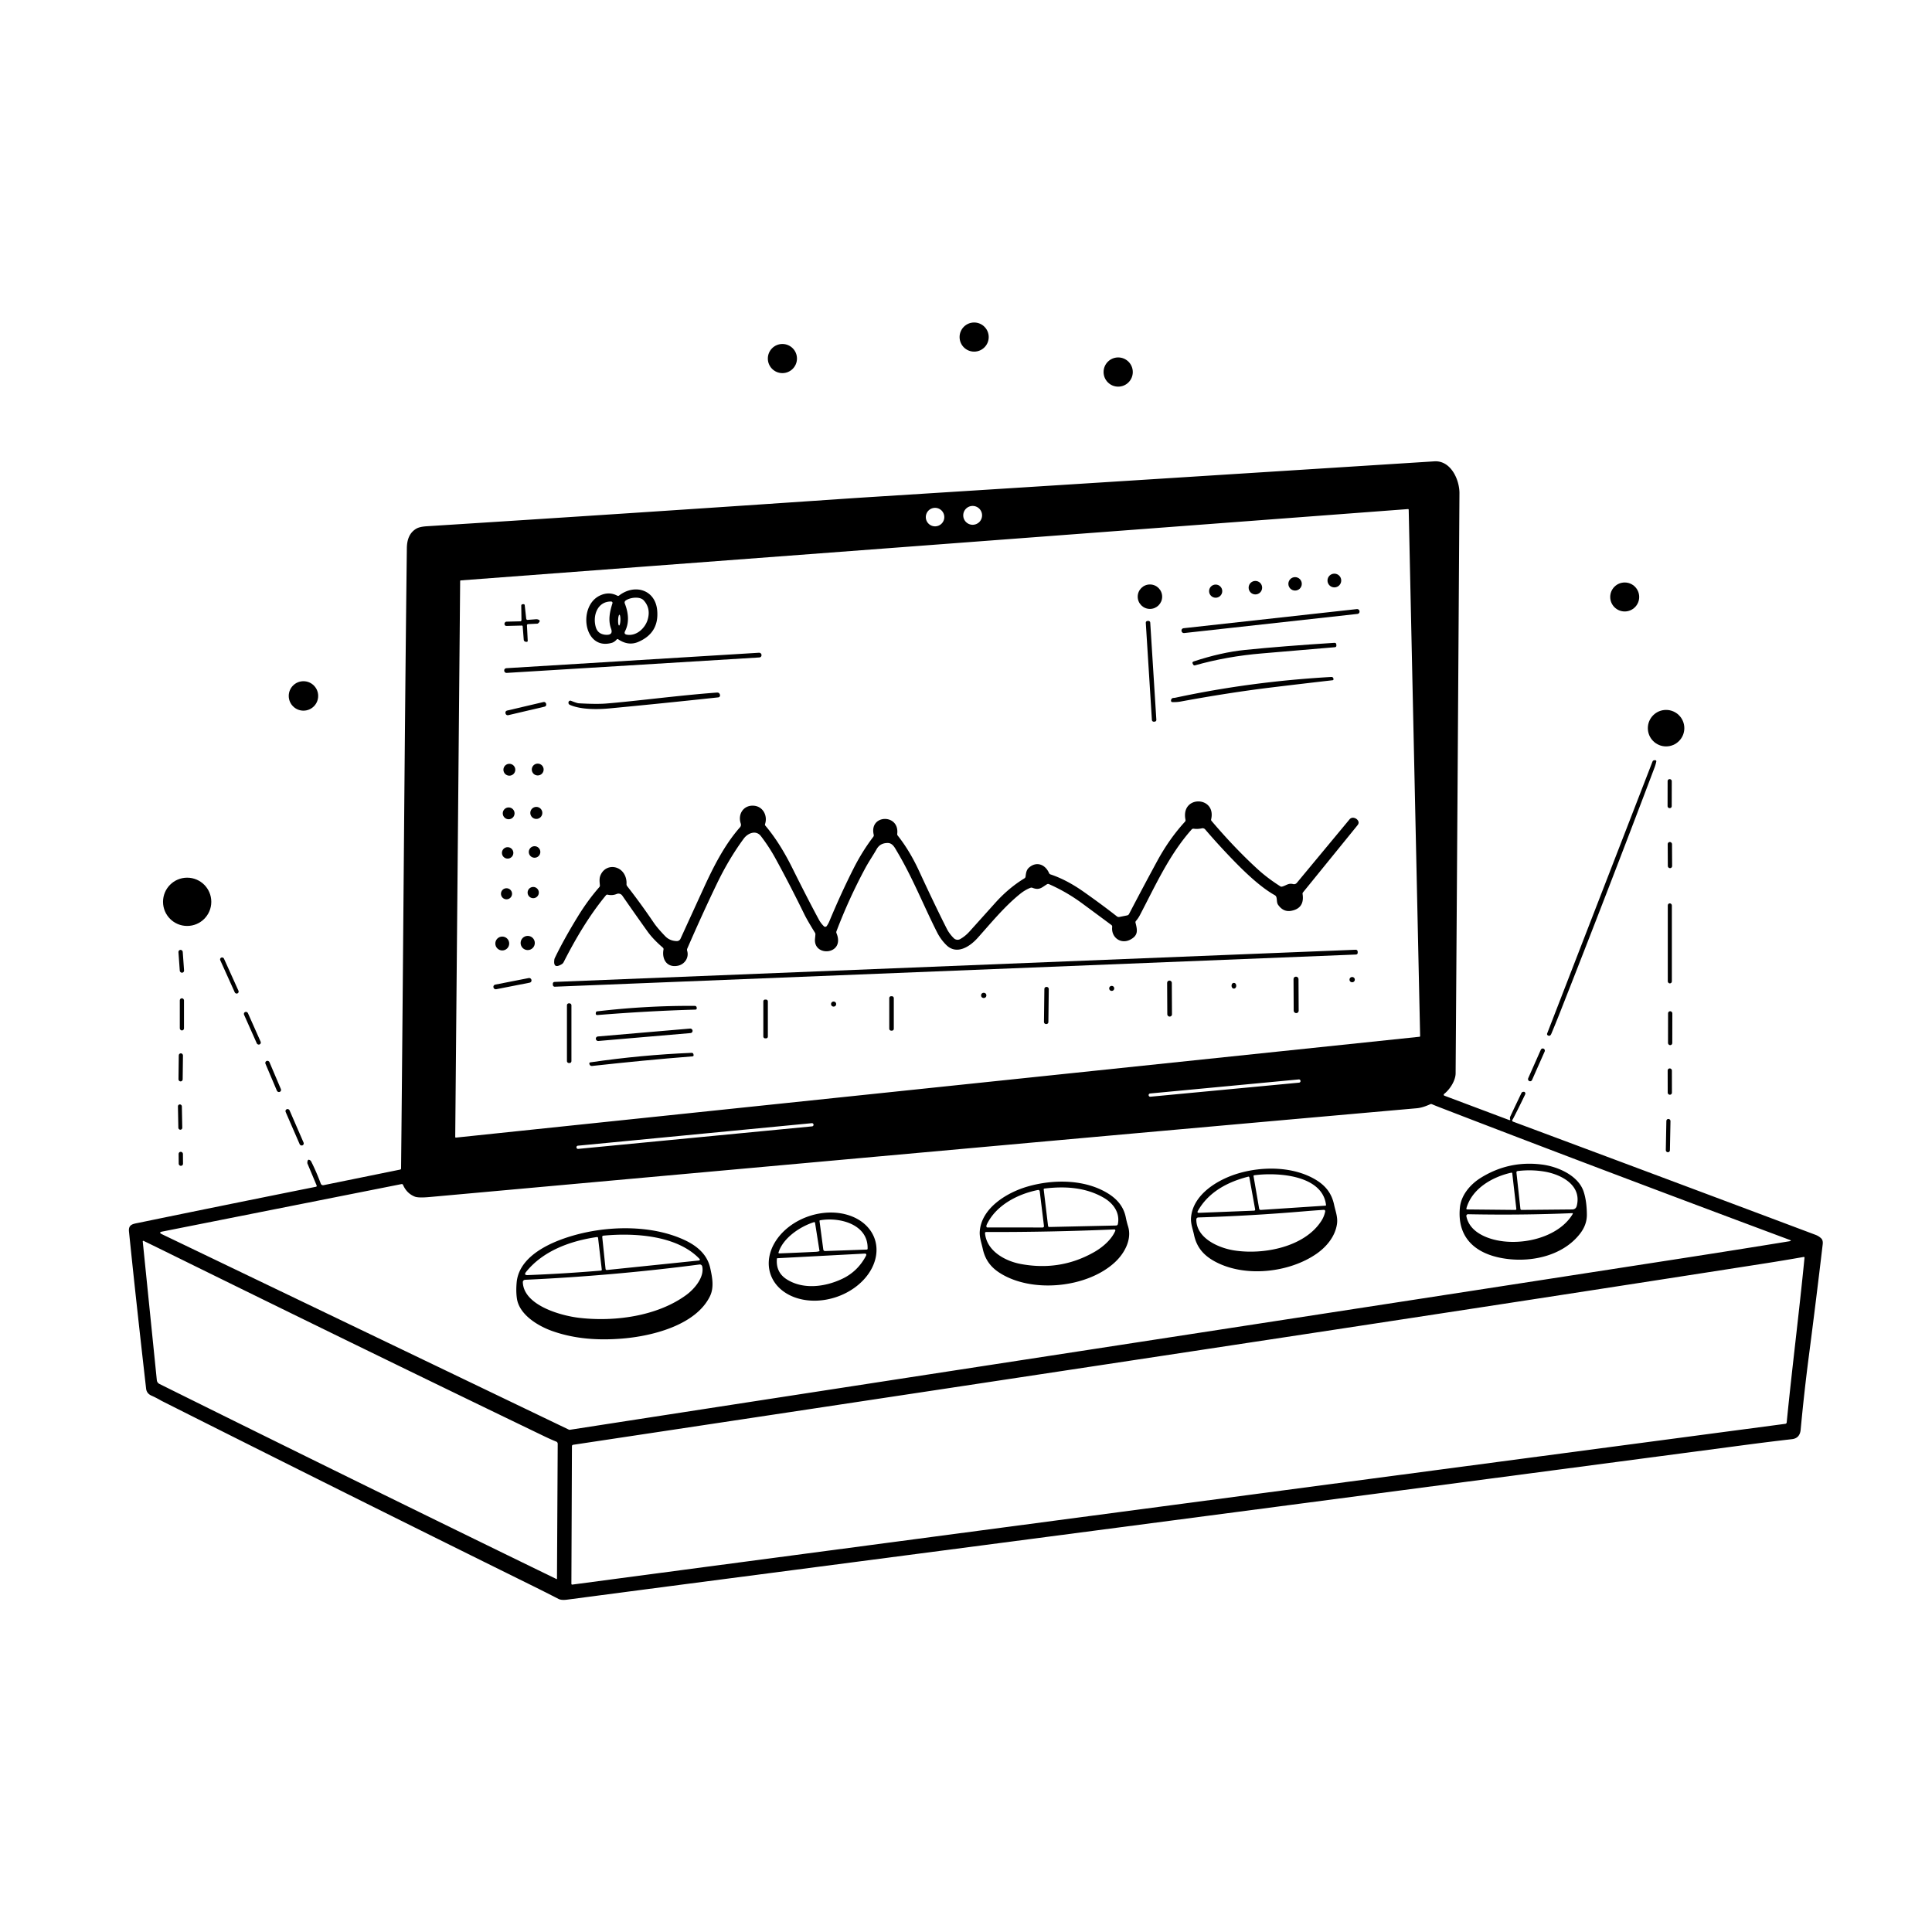<svg xmlns="http://www.w3.org/2000/svg" version="1.1" viewBox="0.00 0.00 1024.00 1024.00">
<g id="Parent-Group"><g fill="rgba(0,0,0,0)" id="Group-rgba(0,0,0,0)">
<path d="   M 1024.00 0.00   L 1024.00 1024.00   L 0.00 1024.00   L 0.00 0.00   L 1024.00 0.00   Z   M 524.04 178.65   A 7.72 7.72 0.0 0 0 516.32 170.93   A 7.72 7.72 0.0 0 0 508.60 178.65   A 7.72 7.72 0.0 0 0 516.32 186.37   A 7.72 7.72 0.0 0 0 524.04 178.65   Z   M 422.41 190.04   A 7.72 7.72 0.0 0 0 414.69 182.32   A 7.72 7.72 0.0 0 0 406.97 190.04   A 7.72 7.72 0.0 0 0 414.69 197.76   A 7.72 7.72 0.0 0 0 422.41 190.04   Z   M 600.40 197.19   A 7.74 7.74 0.0 0 0 592.66 189.45   A 7.74 7.74 0.0 0 0 584.92 197.19   A 7.74 7.74 0.0 0 0 592.66 204.93   A 7.74 7.74 0.0 0 0 600.40 197.19   Z   M 85.64 742.48   L 87.19 767.34   A 3.83 3.81 -75.9 0 0 88.98 770.35   C 97.95 775.92 107.12 781.56 116.38 786.73   C 176.53 820.37 240.53 852.84 304.08 883.32   Q 306.22 884.34 308.03 884.11   Q 524.33 856.15 712.99 831.30   Q 831.50 815.69 950.43 800.01   Q 957.92 799.03 959.60 798.20   Q 964.46 795.81 963.97 789.23   C 962.68 771.66 961.64 754.69 959.83 737.33   C 959.57 734.84 959.81 732.41 959.49 729.92   C 958.99 726.12 959.29 722.35 958.76 718.51   Q 962.59 689.06 966.07 659.51   Q 966.33 657.35 965.21 656.30   Q 963.93 655.11 962.23 654.47   Q 879.35 623.34 802.05 594.53   Q 801.15 594.19 801.69 593.39   Q 801.94 593.01 802.13 592.64   Q 805.30 586.49 808.35 580.10   Q 808.67 579.42 808.16 578.86   Q 807.88 578.56 807.12 578.74   A 1.08 1.07 -84.0 0 0 806.40 579.33   Q 803.37 585.61 800.51 591.71   Q 800.32 592.13 800.30 592.59   Q 800.29 592.83 800.36 593.03   Q 800.68 593.94 799.77 593.60   L 765.55 580.74   A 0.54 0.54 0.0 0 1 765.41 579.81   C 768.31 577.58 771.48 572.88 771.51 568.86   Q 772.58 415.08 773.54 261.46   C 773.59 254.24 768.95 243.97 760.25 244.52   Q 610.47 254.03 463.98 263.28   Q 454.13 263.90 444.02 264.59   Q 334.13 272.09 226.27 278.92   Q 222.50 279.16 220.77 280.14   C 216.99 282.28 215.70 286.13 215.64 290.50   C 214.34 397.79 213.72 509.36 212.58 619.26   Q 212.58 619.80 212.05 619.91   L 171.60 628.14   Q 170.40 628.38 169.97 627.23   Q 167.57 620.79 164.86 615.48   A 1.15 1.09 6.7 0 0 164.56 615.12   Q 162.95 613.83 162.90 616.37   A 1.07 0.88 39.5 0 0 162.97 616.73   L 167.80 628.25   Q 168.07 628.90 167.38 629.03   Q 119.66 638.59 73.44 648.12   C 70.58 648.71 67.97 648.91 68.37 652.76   Q 71.99 688.27 77.44 736.00   Q 77.74 738.60 80.29 739.72   Q 82.69 740.77 85.64 742.48   Z   M 868.81 316.41   A 7.68 7.68 0.0 0 0 861.13 308.73   A 7.68 7.68 0.0 0 0 853.45 316.41   A 7.68 7.68 0.0 0 0 861.13 324.09   A 7.68 7.68 0.0 0 0 868.81 316.41   Z   M 168.64 368.86   A 7.80 7.80 0.0 0 0 160.84 361.06   A 7.80 7.80 0.0 0 0 153.04 368.86   A 7.80 7.80 0.0 0 0 160.84 376.66   A 7.80 7.80 0.0 0 0 168.64 368.86   Z   M 892.73 385.94   A 9.67 9.67 0.0 0 0 883.06 376.27   A 9.67 9.67 0.0 0 0 873.39 385.94   A 9.67 9.67 0.0 0 0 883.06 395.61   A 9.67 9.67 0.0 0 0 892.73 385.94   Z   M 826.57 537.29   Q 852.22 472.20 876.95 406.79   Q 877.52 405.27 877.88 403.57   A 0.52 0.52 0.0 0 0 877.40 402.95   L 877.06 402.93   Q 876.15 402.89 875.82 403.74   L 820.03 547.75   A 0.85 0.85 0.0 0 0 820.41 548.80   Q 821.58 549.44 822.22 547.95   Q 824.34 542.93 826.57 537.29   Z   M 886.072 413.972   A 1.00 1.00 0.0 0 0 885.073 412.97   L 884.873 412.97   A 1.00 1.00 0.0 0 0 883.872 413.968   L 883.848 427.328   A 1.00 1.00 0.0 0 0 884.847 428.33   L 885.047 428.33   A 1.00 1.00 0.0 0 0 886.048 427.332   L 886.072 413.972   Z   M 886.199 447.374   A 1.10 1.10 0.0 0 0 885.094 446.28   L 885.014 446.28   A 1.10 1.10 0.0 0 0 883.919 447.386   L 883.981 459.046   A 1.10 1.10 0.0 0 0 885.086 460.14   L 885.166 460.14   A 1.10 1.10 0.0 0 0 886.26 459.034   L 886.199 447.374   Z   M 111.99 477.98   A 12.79 12.79 0.0 0 0 99.20 465.19   A 12.79 12.79 0.0 0 0 86.41 477.98   A 12.79 12.79 0.0 0 0 99.20 490.77   A 12.79 12.79 0.0 0 0 111.99 477.98   Z   M 886.12 479.86   A 1.06 1.06 0.0 0 0 885.06 478.80   L 885.02 478.80   A 1.06 1.06 0.0 0 0 883.96 479.86   L 883.96 520.16   A 1.06 1.06 0.0 0 0 885.02 521.22   L 885.06 521.22   A 1.06 1.06 0.0 0 0 886.12 520.16   L 886.12 479.86   Z   M 96.853 504.481   A 1.11 1.11 0.0 0 0 95.666 503.453   L 95.606 503.458   A 1.11 1.11 0.0 0 0 94.578 504.644   L 95.287 514.539   A 1.11 1.11 0.0 0 0 96.474 515.567   L 96.534 515.562   A 1.11 1.11 0.0 0 0 97.562 514.376   L 96.853 504.481   Z   M 118.689 508.06   A 1.05 1.05 0.0 0 0 117.3 507.535   L 117.264 507.551   A 1.05 1.05 0.0 0 0 116.739 508.94   L 124.451 526.02   A 1.05 1.05 0.0 0 0 125.84 526.545   L 125.876 526.529   A 1.05 1.05 0.0 0 0 126.401 525.139   L 118.689 508.06   Z   M 97.52 530.19   A 1.08 1.08 0.0 0 0 96.44 529.11   L 96.38 529.11   A 1.08 1.08 0.0 0 0 95.30 530.19   L 95.30 545.07   A 1.08 1.08 0.0 0 0 96.38 546.15   L 96.44 546.15   A 1.08 1.08 0.0 0 0 97.52 545.07   L 97.52 530.19   Z   M 886.374 537.072   A 1.10 1.10 0.0 0 0 885.276 535.97   L 885.216 535.97   A 1.10 1.10 0.0 0 0 884.114 537.068   L 884.086 552.848   A 1.10 1.10 0.0 0 0 885.184 553.95   L 885.244 553.95   A 1.10 1.10 0.0 0 0 886.346 552.852   L 886.374 537.072   Z   M 131.38 536.928   A 1.09 1.09 0.0 0 0 129.941 536.375   L 129.904 536.392   A 1.09 1.09 0.0 0 0 129.352 537.831   L 136.12 553.032   A 1.09 1.09 0.0 0 0 137.559 553.585   L 137.596 553.568   A 1.09 1.09 0.0 0 0 138.148 552.129   L 131.38 536.928   Z   M 818.731 557.256   A 1.09 1.09 0.0 0 0 818.176 555.818   L 818.121 555.794   A 1.09 1.09 0.0 0 0 816.683 556.349   L 809.949 571.544   A 1.09 1.09 0.0 0 0 810.504 572.982   L 810.559 573.006   A 1.09 1.09 0.0 0 0 811.997 572.451   L 818.731 557.256   Z   M 96.978 559.384   A 1.08 1.08 0.0 0 0 95.911 558.291   L 95.851 558.29   A 1.08 1.08 0.0 0 0 94.758 559.357   L 94.602 572.076   A 1.08 1.08 0.0 0 0 95.669 573.169   L 95.729 573.17   A 1.08 1.08 0.0 0 0 96.822 572.103   L 96.978 559.384   Z   M 142.796 562.914   A 1.12 1.12 0.0 0 0 141.327 562.321   L 141.29 562.336   A 1.12 1.12 0.0 0 0 140.697 563.805   L 146.784 578.146   A 1.12 1.12 0.0 0 0 148.253 578.74   L 148.29 578.724   A 1.12 1.12 0.0 0 0 148.883 577.255   L 142.796 562.914   Z   M 886.14 567.358   A 1.08 1.08 0.0 0 0 885.058 566.28   L 884.978 566.28   A 1.08 1.08 0.0 0 0 883.9 567.362   L 883.92 579.162   A 1.08 1.08 0.0 0 0 885.002 580.24   L 885.082 580.24   A 1.08 1.08 0.0 0 0 886.16 579.158   L 886.14 567.358   Z   M 96.39 586.351   A 1.01 1.01 0.0 0 0 95.361 585.361   L 95.301 585.362   A 1.01 1.01 0.0 0 0 94.311 586.391   L 94.53 597.789   A 1.01 1.01 0.0 0 0 95.559 598.779   L 95.619 598.778   A 1.01 1.01 0.0 0 0 96.609 597.749   L 96.39 586.351   Z   M 153.449 588.459   A 1.10 1.10 0.0 0 0 152.001 587.889   L 151.965 587.905   A 1.10 1.10 0.0 0 0 151.395 589.352   L 158.851 606.501   A 1.10 1.10 0.0 0 0 160.299 607.071   L 160.335 607.055   A 1.10 1.10 0.0 0 0 160.905 605.608   L 153.449 588.459   Z   M 885.389 594.142   A 1.06 1.06 0.0 0 0 884.35 593.062   L 884.289 593.061   A 1.06 1.06 0.0 0 0 883.209 594.101   L 882.911 609.638   A 1.06 1.06 0.0 0 0 883.951 610.718   L 884.01 610.719   A 1.06 1.06 0.0 0 0 885.091 609.679   L 885.389 594.142   Z   M 96.957 611.56   A 1.08 1.08 0.0 0 0 95.868 610.49   L 95.748 610.491   A 1.08 1.08 0.0 0 0 94.677 611.58   L 94.723 616.84   A 1.08 1.08 0.0 0 0 95.812 617.91   L 95.932 617.909   A 1.08 1.08 0.0 0 0 97.003 616.82   L 96.957 611.56   Z" />
<circle cx="515.53" cy="273.15" r="4.99" />
<circle cx="495.60" cy="274.07" r="4.90" />
<path d="   M 244.21 307.62   L 746.26 269.82   A 0.35 0.35 0.0 0 1 746.64 270.16   L 752.70 549.15   A 0.35 0.35 0.0 0 1 752.39 549.50   L 241.67 602.95   A 0.35 0.35 0.0 0 1 241.28 602.60   L 243.89 307.96   A 0.35 0.35 0.0 0 1 244.21 307.62   Z   M 710.88 307.69   A 3.64 3.64 0.0 0 0 707.24 304.05   A 3.64 3.64 0.0 0 0 703.60 307.69   A 3.64 3.64 0.0 0 0 707.24 311.33   A 3.64 3.64 0.0 0 0 710.88 307.69   Z   M 689.98 309.45   A 3.56 3.56 0.0 0 0 686.42 305.89   A 3.56 3.56 0.0 0 0 682.86 309.45   A 3.56 3.56 0.0 0 0 686.42 313.01   A 3.56 3.56 0.0 0 0 689.98 309.45   Z   M 668.96 311.48   A 3.58 3.58 0.0 0 0 665.38 307.90   A 3.58 3.58 0.0 0 0 661.80 311.48   A 3.58 3.58 0.0 0 0 665.38 315.06   A 3.58 3.58 0.0 0 0 668.96 311.48   Z   M 615.97 316.26   A 6.48 6.48 0.0 0 0 609.49 309.78   A 6.48 6.48 0.0 0 0 603.01 316.26   A 6.48 6.48 0.0 0 0 609.49 322.74   A 6.48 6.48 0.0 0 0 615.97 316.26   Z   M 647.82 313.32   A 3.49 3.49 0.0 0 0 644.33 309.83   A 3.49 3.49 0.0 0 0 640.84 313.32   A 3.49 3.49 0.0 0 0 644.33 316.81   A 3.49 3.49 0.0 0 0 647.82 313.32   Z   M 327.63 338.82   Q 333.02 342.48 338.29 340.23   Q 349.38 335.49 348.33 323.57   C 347.35 312.39 336.26 309.34 328.14 315.64   Q 327.68 315.99 327.18 315.73   Q 322.63 313.35 317.77 315.75   C 306.15 321.48 309.39 344.97 324.26 340.72   C 325.31 340.42 326.18 339.72 326.88 338.92   Q 327.21 338.54 327.63 338.82   Z   M 277.04 332.02   L 277.60 339.10   A 1.14 1.13 1.2 0 0 278.60 340.14   L 278.98 340.19   Q 279.74 340.28 279.70 339.52   L 279.30 331.53   Q 279.27 330.83 279.97 330.79   L 284.70 330.56   A 0.89 0.87 22.4 0 0 285.27 330.33   Q 286.72 329.01 285.45 328.46   Q 284.76 328.16 284.01 328.22   L 279.66 328.55   A 0.72 0.71 84.5 0 1 278.90 327.92   L 278.11 320.73   A 0.58 0.58 0.0 0 0 277.51 320.22   L 277.10 320.24   Q 276.27 320.27 276.28 321.11   L 276.39 328.70   A 0.61 0.60 -1.4 0 1 275.80 329.31   L 268.47 329.49   A 1.07 1.05 15.8 0 0 267.63 329.95   Q 267.24 330.54 267.46 331.08   Q 267.73 331.78 268.48 331.76   L 276.53 331.56   Q 277.01 331.55 277.04 332.02   Z   M 720.562 323.873   A 1.19 1.19 0.0 0 0 719.249 322.82   L 627.268 332.975   A 1.19 1.19 0.0 0 0 626.216 334.289   L 626.238 334.487   A 1.19 1.19 0.0 0 0 627.551 335.54   L 719.532 325.385   A 1.19 1.19 0.0 0 0 720.584 324.071   L 720.562 323.873   Z   M 609.644 329.927   A 0.90 0.90 0.0 0 0 608.69 329.085   L 608.131 329.12   A 0.90 0.90 0.0 0 0 607.289 330.075   L 610.535 381.673   A 0.90 0.90 0.0 0 0 611.49 382.515   L 612.049 382.48   A 0.90 0.90 0.0 0 0 612.891 381.525   L 609.644 329.927   Z   M 633.37 352.65   Q 650.39 347.84 669.02 346.31   Q 690.12 344.57 707.48 343.04   Q 708.38 342.96 708.31 342.06   L 708.27 341.57   Q 708.19 340.65 707.26 340.71   Q 679.71 342.46 659.91 344.47   Q 647.30 345.74 632.70 350.57   Q 631.66 350.91 632.20 351.86   L 632.43 352.26   Q 632.75 352.82 633.37 352.65   Z   M 403.606 347.04   A 1.15 1.15 0.0 0 0 402.388 345.962   L 268.319 354.162   A 1.15 1.15 0.0 0 0 267.241 355.38   L 267.253 355.58   A 1.15 1.15 0.0 0 0 268.472 356.658   L 402.541 348.458   A 1.15 1.15 0.0 0 0 403.619 347.24   L 403.606 347.04   Z   M 622.09 369.91   Q 620.69 369.99 620.66 371.40   A 0.70 0.69 -88.4 0 0 621.33 372.12   Q 623.77 372.20 625.77 371.83   Q 651.55 367.08 673.81 364.37   Q 690.22 362.38 706.33 360.54   A 0.52 0.52 0.0 0 0 706.78 359.92   L 706.71 359.59   A 0.98 0.97 -7.0 0 0 705.69 358.80   Q 663.11 361.20 623.18 369.76   Q 622.64 369.88 622.09 369.91   Z   M 306.75 372.76   Q 305.81 372.71 302.61 371.42   A 0.94 0.91 -52.5 0 0 301.71 371.55   Q 301.35 371.84 301.30 372.27   Q 301.21 373.22 302.08 373.60   C 308.01 376.24 317.20 376.02 323.02 375.47   Q 348.76 373.05 380.72 369.62   A 1.03 1.02 84.6 0 0 381.63 368.51   Q 381.56 367.78 381.05 367.34   Q 380.67 367.03 379.90 367.08   C 359.73 368.57 336.42 371.69 321.08 372.90   Q 316.13 373.29 306.75 372.76   Z   M 289.419 372.891   A 1.09 1.09 0.0 0 0 288.109 372.079   L 268.715 376.628   A 1.09 1.09 0.0 0 0 267.903 377.938   L 267.981 378.269   A 1.09 1.09 0.0 0 0 269.291 379.081   L 288.685 374.532   A 1.09 1.09 0.0 0 0 289.497 373.222   L 289.419 372.891   Z   M 273.12 407.98   A 3.15 3.15 0.0 0 0 269.97 404.83   A 3.15 3.15 0.0 0 0 266.82 407.98   A 3.15 3.15 0.0 0 0 269.97 411.13   A 3.15 3.15 0.0 0 0 273.12 407.98   Z   M 288.14 407.87   A 3.14 3.14 0.0 0 0 285.00 404.73   A 3.14 3.14 0.0 0 0 281.86 407.87   A 3.14 3.14 0.0 0 0 285.00 411.01   A 3.14 3.14 0.0 0 0 288.14 407.87   Z   M 555.94 468.60   Q 565.20 472.66 573.50 478.76   Q 581.26 484.48 589.01 490.23   Q 589.55 490.63 589.48 491.31   C 588.86 496.79 594.01 500.70 599.12 498.00   C 603.38 495.75 602.85 493.01 601.85 489.07   Q 601.72 488.54 602.08 488.12   Q 603.30 486.70 604.18 485.02   C 612.44 469.27 619.70 453.04 631.56 439.67   Q 632.04 439.14 632.74 439.24   Q 634.80 439.53 637.01 439.03   A 1.81 1.79 63.0 0 1 638.77 439.61   Q 646.00 448.07 654.45 456.74   Q 667.09 469.71 675.64 474.45   A 1.85 1.85 0.0 0 1 676.51 475.52   C 676.92 476.89 676.59 478.40 677.45 479.61   Q 680.25 483.55 684.44 482.74   Q 691.56 481.37 690.39 473.81   Q 690.32 473.35 690.62 472.98   L 719.53 437.37   Q 720.65 435.98 719.52 434.60   Q 718.82 433.74 717.58 433.47   A 2.32 2.32 0.0 0 0 715.30 434.26   L 687.34 467.94   A 1.91 1.91 0.0 0 1 685.39 468.58   C 682.84 467.94 681.74 469.36 679.52 469.92   Q 679.03 470.05 678.61 469.78   Q 671.88 465.50 666.79 460.87   Q 654.61 449.77 642.09 435.04   A 0.82 0.80 32.3 0 1 641.92 434.32   C 644.86 421.81 625.63 421.31 628.34 434.52   A 1.13 1.12 -29.6 0 1 628.06 435.52   Q 619.77 444.55 613.34 456.38   Q 606.33 469.28 598.43 484.41   Q 598.10 485.04 597.41 485.18   L 593.31 486.00   Q 592.56 486.15 591.95 485.67   Q 584.12 479.53 574.36 472.66   Q 565.25 466.25 556.80 463.46   Q 556.25 463.28 556.02 462.75   C 554.05 458.20 549.39 456.30 545.35 459.89   C 544.00 461.08 543.78 462.83 543.58 464.55   Q 543.50 465.22 542.93 465.57   Q 534.59 470.64 527.45 478.60   Q 520.70 486.12 513.82 493.76   Q 511.60 496.22 508.90 497.74   A 2.81 2.81 0.0 0 1 505.55 497.28   Q 503.19 494.96 501.79 492.20   Q 495.63 480.03 487.06 461.50   Q 482.14 450.87 475.81 442.87   Q 475.49 442.47 475.55 441.96   C 476.81 431.14 460.54 431.56 463.09 442.41   Q 463.24 443.03 462.85 443.54   Q 457.06 451.15 452.49 460.15   Q 445.90 473.14 439.56 488.34   Q 439.01 489.65 438.18 490.82   A 0.99 0.98 -49.9 0 1 436.70 490.95   Q 435.10 489.41 434.00 487.38   Q 427.90 476.07 419.88 459.93   Q 413.21 446.52 405.68 437.64   Q 405.34 437.24 405.50 436.74   C 406.92 432.47 404.54 427.60 399.81 427.07   C 394.31 426.46 390.89 431.31 392.61 436.47   Q 392.98 437.60 392.19 438.50   C 384.01 447.77 378.10 459.49 372.96 470.72   Q 366.71 484.35 360.68 497.56   A 2.11 2.11 0.0 0 1 358.70 498.80   C 356.39 498.73 354.30 497.97 352.64 496.27   Q 348.48 491.98 346.44 488.96   Q 339.57 478.83 332.43 469.70   Q 332.03 469.19 332.06 468.54   Q 332.16 466.75 331.64 465.08   C 329.50 458.27 320.81 457.52 318.20 464.10   C 317.56 465.72 317.80 467.52 317.95 469.24   Q 318.00 469.79 317.64 470.20   Q 311.54 477.16 306.23 485.82   Q 298.78 497.96 294.03 507.86   A 2.67 2.41 -31.7 0 0 293.82 508.58   Q 293.09 513.84 297.72 511.05   A 2.65 2.63 88.0 0 0 298.75 509.94   C 305.11 497.44 312.33 485.23 321.17 474.51   Q 321.54 474.06 322.11 474.20   Q 324.55 474.77 326.88 473.82   A 2.46 2.45 -28.5 0 1 329.82 474.69   Q 336.71 484.63 343.22 493.73   Q 346.10 497.76 351.31 502.26   Q 351.78 502.67 351.67 503.27   C 350.69 508.56 353.59 513.03 359.33 511.85   C 362.87 511.12 365.31 507.59 364.21 503.93   Q 364.03 503.32 364.29 502.73   Q 372.21 484.51 379.92 468.49   Q 386.29 455.24 394.20 444.49   C 396.31 441.62 400.65 439.72 403.31 443.18   Q 407.61 448.79 410.92 454.82   Q 418.49 468.61 426.33 484.62   Q 427.92 487.86 431.94 494.34   Q 432.22 494.79 432.18 495.31   Q 432.10 496.35 431.98 497.47   C 430.92 507.47 448.15 506.18 443.36 494.61   Q 443.15 494.10 443.34 493.60   Q 449.94 476.26 458.66 460.06   C 460.49 456.66 462.69 453.50 464.62 450.10   C 465.93 447.80 467.85 446.81 470.51 446.80   C 473.14 446.79 474.34 449.46 475.49 451.39   C 483.69 465.14 489.63 480.25 496.67 494.14   Q 498.63 498.01 501.63 500.94   C 506.99 506.19 513.85 501.93 518.13 497.17   C 525.22 489.27 532.25 480.59 540.66 473.80   Q 543.32 471.65 546.16 470.55   Q 546.68 470.35 547.20 470.55   C 550.92 472.02 552.14 470.37 554.94 468.67   Q 555.42 468.38 555.94 468.60   Z   M 287.45 430.86   A 3.19 3.19 0.0 0 0 284.26 427.67   A 3.19 3.19 0.0 0 0 281.07 430.86   A 3.19 3.19 0.0 0 0 284.26 434.05   A 3.19 3.19 0.0 0 0 287.45 430.86   Z   M 272.73 431.09   A 3.13 3.13 0.0 0 0 269.60 427.96   A 3.13 3.13 0.0 0 0 266.47 431.09   A 3.13 3.13 0.0 0 0 269.60 434.22   A 3.13 3.13 0.0 0 0 272.73 431.09   Z   M 286.39 451.56   A 3.06 3.06 0.0 0 0 283.33 448.50   A 3.06 3.06 0.0 0 0 280.27 451.56   A 3.06 3.06 0.0 0 0 283.33 454.62   A 3.06 3.06 0.0 0 0 286.39 451.56   Z   M 272.09 452.05   A 3.03 3.03 0.0 0 0 269.06 449.02   A 3.03 3.03 0.0 0 0 266.03 452.05   A 3.03 3.03 0.0 0 0 269.06 455.08   A 3.03 3.03 0.0 0 0 272.09 452.05   Z   M 285.60 473.08   A 2.98 2.98 0.0 0 0 282.62 470.10   A 2.98 2.98 0.0 0 0 279.64 473.08   A 2.98 2.98 0.0 0 0 282.62 476.06   A 2.98 2.98 0.0 0 0 285.60 473.08   Z   M 271.40 473.72   A 2.94 2.94 0.0 0 0 268.46 470.78   A 2.94 2.94 0.0 0 0 265.52 473.72   A 2.94 2.94 0.0 0 0 268.46 476.66   A 2.94 2.94 0.0 0 0 271.40 473.72   Z   M 283.46 499.80   A 3.76 3.76 0.0 0 0 279.70 496.04   A 3.76 3.76 0.0 0 0 275.94 499.80   A 3.76 3.76 0.0 0 0 279.70 503.56   A 3.76 3.76 0.0 0 0 283.46 499.80   Z   M 269.89 500.08   A 3.68 3.68 0.0 0 0 266.21 496.40   A 3.68 3.68 0.0 0 0 262.53 500.08   A 3.68 3.68 0.0 0 0 266.21 503.76   A 3.68 3.68 0.0 0 0 269.89 500.08   Z   M 719.584 504.254   A 0.91 0.91 0.0 0 0 718.638 503.381   L 293.88 520.441   A 0.91 0.91 0.0 0 0 293.007 521.387   L 293.036 522.106   A 0.91 0.91 0.0 0 0 293.982 522.979   L 718.74 505.919   A 0.91 0.91 0.0 0 0 719.612 504.973   L 719.584 504.254   Z   M 688.236 518.903   A 1.26 1.26 0.0 0 0 686.969 517.65   L 686.849 517.65   A 1.26 1.26 0.0 0 0 685.596 518.917   L 685.684 535.717   A 1.26 1.26 0.0 0 0 686.951 536.97   L 687.071 536.97   A 1.26 1.26 0.0 0 0 688.324 535.703   L 688.236 518.903   Z   M 718.07 519.23   A 1.40 1.40 0.0 0 0 716.67 517.83   A 1.40 1.40 0.0 0 0 715.27 519.23   A 1.40 1.40 0.0 0 0 716.67 520.63   A 1.40 1.40 0.0 0 0 718.07 519.23   Z   M 281.661 519.286   A 1.16 1.16 0.0 0 0 280.299 518.371   L 262.44 521.875   A 1.16 1.16 0.0 0 0 261.525 523.237   L 261.559 523.414   A 1.16 1.16 0.0 0 0 262.921 524.329   L 280.78 520.825   A 1.16 1.16 0.0 0 0 281.695 519.463   L 281.661 519.286   Z   M 621.086 520.894   A 1.17 1.17 0.0 0 0 619.91 519.73   L 619.77 519.731   A 1.17 1.17 0.0 0 0 618.606 520.907   L 618.694 537.646   A 1.17 1.17 0.0 0 0 619.87 538.81   L 620.01 538.809   A 1.17 1.17 0.0 0 0 621.174 537.633   L 621.086 520.894   Z   M 654.011 523.98   A 1.51 1.25 89.2 0 0 655.24 522.452   A 1.51 1.25 89.2 0 0 653.969 520.96   A 1.51 1.25 89.2 0 0 652.74 522.487   A 1.51 1.25 89.2 0 0 654.011 523.98   Z   M 590.56 523.87   A 1.33 1.33 0.0 0 0 589.23 522.54   A 1.33 1.33 0.0 0 0 587.90 523.87   A 1.33 1.33 0.0 0 0 589.23 525.20   A 1.33 1.33 0.0 0 0 590.56 523.87   Z   M 555.877 524.145   A 1.04 1.04 0.0 0 0 554.85 523.092   L 554.59 523.089   A 1.04 1.04 0.0 0 0 553.538 524.116   L 553.323 541.715   A 1.04 1.04 0.0 0 0 554.35 542.768   L 554.61 542.771   A 1.04 1.04 0.0 0 0 555.662 541.744   L 555.877 524.145   Z   M 522.79 527.58   A 1.39 1.39 0.0 0 0 521.40 526.19   A 1.39 1.39 0.0 0 0 520.01 527.58   A 1.39 1.39 0.0 0 0 521.40 528.97   A 1.39 1.39 0.0 0 0 522.79 527.58   Z   M 473.73 528.96   A 0.94 0.94 0.0 0 0 472.79 528.02   L 472.27 528.02   A 0.94 0.94 0.0 0 0 471.33 528.96   L 471.33 545.32   A 0.94 0.94 0.0 0 0 472.27 546.26   L 472.79 546.26   A 0.94 0.94 0.0 0 0 473.73 545.32   L 473.73 528.96   Z   M 406.98 530.71   A 0.92 0.92 0.0 0 0 406.06 529.79   L 405.50 529.79   A 0.92 0.92 0.0 0 0 404.58 530.71   L 404.58 549.43   A 0.92 0.92 0.0 0 0 405.50 550.35   L 406.06 550.35   A 0.92 0.92 0.0 0 0 406.98 549.43   L 406.98 530.71   Z   M 443.18 532.18   A 1.35 1.35 0.0 0 0 441.83 530.83   A 1.35 1.35 0.0 0 0 440.48 532.18   A 1.35 1.35 0.0 0 0 441.83 533.53   A 1.35 1.35 0.0 0 0 443.18 532.18   Z   M 302.87 532.77   A 0.98 0.98 0.0 0 0 301.89 531.79   L 301.47 531.79   A 0.98 0.98 0.0 0 0 300.49 532.77   L 300.49 562.45   A 0.98 0.98 0.0 0 0 301.47 563.43   L 301.89 563.43   A 0.98 0.98 0.0 0 0 302.87 562.45   L 302.87 532.77   Z   M 316.75 537.99   Q 343.23 535.84 368.64 535.11   A 0.68 0.68 0.0 0 0 369.29 534.33   L 369.26 534.07   Q 369.13 533.14 368.19 533.14   Q 342.64 532.97 316.48 536.04   Q 315.92 536.10 315.84 536.66   L 315.79 536.97   Q 315.63 538.08 316.75 537.99   Z   M 367.072 546.202   A 1.15 1.15 0.0 0 0 365.828 545.155   L 316.847 549.354   A 1.15 1.15 0.0 0 0 315.8 550.598   L 315.808 550.698   A 1.15 1.15 0.0 0 0 317.052 551.745   L 366.033 547.546   A 1.15 1.15 0.0 0 0 367.08 546.302   L 367.072 546.202   Z   M 313.90 564.97   C 331.90 563.00 349.29 561.28 367.00 559.90   Q 367.74 559.84 367.61 559.12   L 367.57 558.87   Q 367.42 558.00 366.54 558.03   Q 339.83 559.13 312.88 563.07   Q 312.36 563.15 312.34 563.67   Q 312.34 563.93 312.45 564.16   Q 312.88 565.09 313.90 564.97   Z" />
<path d="   M 331.54 318.36   C 333.74 316.67 339.09 315.94 341.15 318.18   Q 345.04 322.43 343.28 328.41   C 341.95 332.94 337.37 337.26 332.27 336.40   Q 330.51 336.11 331.31 334.51   Q 334.45 328.26 331.14 319.80   A 1.25 1.25 0.0 0 1 331.54 318.36   Z" />
<path d="   M 324.61 319.76   C 323.20 324.19 322.23 328.71 323.87 333.19   Q 325.07 336.46 321.60 336.47   Q 320.85 336.47 320.15 336.34   Q 316.76 335.72 315.79 332.42   C 313.97 326.17 316.77 318.69 323.94 318.82   A 0.72 0.72 0.0 0 1 324.61 319.76   Z" />
<ellipse cx="0.00" cy="0.00" transform="translate(328.22,328.68) rotate(91.9)" rx="2.85" ry="0.60" />
<rect x="-40.43" y="-0.86" transform="translate(649.05,576.70) rotate(-5.4)" width="80.86" height="1.72" rx="0.84" />
<path d="   M 948.45 657.89   Q 921.10 662.35 890.76 667.05   C 694.60 697.47 486.52 729.24 302.18 757.80   A 1.31 1.31 0.0 0 1 301.38 757.68   L 85.85 654.17   Q 83.81 653.19 86.03 652.75   L 212.83 627.59   A 0.71 0.70 72.3 0 1 213.61 628.00   Q 215.60 632.57 219.90 634.25   Q 221.80 634.99 227.80 634.44   Q 376.87 620.95 532.52 606.90   Q 639.26 597.27 750.97 587.39   Q 753.99 587.12 758.04 585.27   Q 758.49 585.06 758.95 585.25   Q 760.87 586.07 762.64 586.75   Q 841.78 617.33 948.52 657.15   Q 949.88 657.66 948.45 657.89   Z   M 839.31 631.43   C 836.43 623.00 825.73 618.35 817.49 617.26   Q 799.87 614.93 784.84 624.27   C 779.32 627.70 774.47 633.37 773.79 639.93   C 772.24 655.12 780.97 663.76 795.04 666.63   C 809.77 669.64 828.00 666.27 837.57 653.72   Q 841.08 649.11 841.07 643.87   C 841.06 639.85 840.61 635.22 839.31 631.43   Z   M 697.81 664.51   C 703.28 660.70 707.68 655.19 708.62 648.78   C 709.16 645.16 707.83 641.95 707.09 638.50   C 705.81 632.54 702.65 628.40 697.16 625.16   C 685.47 618.26 669.33 618.04 656.22 621.95   C 645.32 625.21 632.31 633.09 631.27 645.32   C 631.01 648.46 632.21 651.44 632.85 654.46   C 634.23 661.01 637.84 665.37 644.11 668.72   C 660.12 677.28 683.51 674.46 697.81 664.51   Z   M 529.53 674.44   C 546.47 685.60 576.14 682.78 590.97 668.98   C 596.10 664.21 600.01 656.86 597.91 650.04   Q 597.19 647.72 596.68 645.17   C 595.57 639.68 592.25 635.66 587.38 632.62   C 575.16 624.98 558.24 624.92 544.53 628.92   C 533.53 632.13 520.23 640.29 519.30 652.59   C 519.06 655.80 520.19 658.72 520.86 661.80   C 522.04 667.27 524.74 671.28 529.53 674.44   Z   M 463.654 656.781   A 29.15 22.62 -18.5 0 0 428.833 644.579   A 29.15 22.62 -18.5 0 0 408.366 675.279   A 29.15 22.62 -18.5 0 0 443.187 687.481   A 29.15 22.62 -18.5 0 0 463.654 656.781   Z   M 376.44 672.11   C 374.84 664.82 369.35 660.28 362.82 657.24   C 347.30 650.02 327.32 649.62 310.49 653.20   C 296.86 656.10 275.23 663.72 273.83 679.82   Q 273.42 684.44 273.97 688.23   C 275.20 696.70 284.91 702.73 292.80 705.51   C 304.81 709.74 317.41 710.53 330.27 709.43   C 345.78 708.10 368.74 702.40 376.27 687.08   C 378.57 682.39 377.54 677.09 376.44 672.11   Z" />
<rect x="-63.12" y="-0.85" transform="translate(368.36,602.12) rotate(-5.5)" width="126.24" height="1.70" rx="0.84" />
<path d="   M 804.35 620.68   Q 811.57 619.80 818.50 620.95   C 827.50 622.45 838.45 628.13 835.73 639.08   Q 835.25 641.01 833.26 641.03   L 806.48 641.28   A 0.63 0.63 0.0 0 1 805.85 640.72   L 803.74 621.44   A 0.69 0.69 0.0 0 1 804.35 620.68   Z" />
<path d="   M 800.98 621.55   Q 801.48 621.43 801.54 621.94   L 803.69 640.75   A 0.48 0.48 0.0 0 1 803.20 641.28   L 777.75 641.03   Q 777.06 641.03 777.25 640.36   C 780.17 630.05 790.81 623.82 800.98 621.55   Z" />
<path d="   M 702.52 639.02   L 668.30 641.28   Q 667.50 641.33 667.36 640.54   L 664.41 623.42   Q 664.34 622.97 664.78 622.91   C 677.03 621.28 700.94 622.71 702.82 638.67   A 0.32 0.31 -5.1 0 1 702.52 639.02   Z" />
<path d="   M 662.18 624.01   L 665.26 641.02   A 0.55 0.55 0.0 0 1 664.74 641.67   L 635.24 642.84   A 0.52 0.52 0.0 0 1 634.76 642.07   C 640.32 631.92 650.54 626.46 661.62 623.65   A 0.46 0.45 -11.8 0 1 662.18 624.01   Z" />
<path d="   M 555.48 649.70   L 553.18 630.42   A 0.41 0.41 0.0 0 1 553.54 629.96   C 564.34 628.63 575.35 629.27 584.92 634.79   C 589.96 637.68 593.66 642.59 592.52 648.67   Q 592.36 649.53 591.48 649.55   L 556.20 650.33   Q 555.55 650.34 555.48 649.70   Z" />
<path d="   M 553.31 649.68   Q 553.42 650.60 552.50 650.60   L 523.27 650.57   A 0.44 0.43 -4.7 0 1 522.84 650.21   Q 522.74 649.61 523.01 649.05   C 527.90 638.75 539.45 632.85 550.11 630.72   A 0.82 0.82 0.0 0 1 551.08 631.42   L 553.31 649.68   Z" />
<path d="   M 691.01 642.04   Q 696.34 641.59 701.64 641.24   A 0.71 0.71 0.0 0 1 702.38 642.08   Q 701.87 644.68 700.44 646.95   C 691.53 661.07 669.47 665.20 654.01 662.73   C 645.64 661.39 634.14 656.19 634.08 646.48   Q 634.07 645.30 635.25 645.27   Q 662.98 644.42 691.01 642.04   Z" />
<path d="   M 833.53 643.50   C 824.94 657.84 800.07 661.88 785.93 654.87   Q 778.56 651.22 777.21 644.63   A 0.89 0.88 85.1 0 1 778.10 643.57   Q 806.82 644.13 833.23 643.00   Q 833.84 642.97 833.53 643.50   Z" />
<path d="   M 437.42 663.08   Q 436.48 663.11 436.35 662.17   L 434.36 647.19   A 0.37 0.36 81.0 0 1 434.65 646.78   C 444.88 644.95 460.23 648.82 459.85 661.87   A 0.44 0.44 0.0 0 1 459.42 662.30   L 437.42 663.08   Z" />
<path d="   M 434.35 663.04   A 0.10 0.09 80.2 0 1 434.28 663.15   Q 433.38 663.44 432.43 663.49   Q 422.72 663.96 413.13 664.33   Q 412.46 664.35 412.67 663.72   C 415.13 656.04 424.13 650.09 431.33 647.80   Q 431.91 647.61 432.01 648.21   L 434.35 663.04   Z" />
<path d="   M 591.12 652.35   C 589.15 657.00 584.47 661.01 580.19 663.48   Q 562.16 673.87 541.07 669.95   C 532.66 668.39 522.92 663.02 522.08 653.60   A 0.56 0.56 0.0 0 1 522.64 652.99   Q 556.74 653.09 590.61 651.62   A 0.53 0.52 10.2 0 1 591.12 652.35   Z" />
<path d="   M 321.74 673.12   Q 321.02 673.20 320.95 672.48   L 319.21 655.70   Q 319.14 654.99 319.85 654.92   C 336.61 653.31 359.02 654.86 370.79 667.27   A 0.49 0.49 0.0 0 1 370.48 668.09   L 321.74 673.12   Z" />
<path d="   M 318.48 673.44   Q 299.33 675.07 279.74 675.83   Q 277.41 675.92 278.88 674.09   C 287.88 662.94 302.33 657.69 316.33 655.67   Q 316.93 655.59 317.00 656.19   L 318.95 672.87   Q 319.01 673.40 318.48 673.44   Z" />
<path d="   M 75.66 658.02   A 0.32 0.32 0.0 0 1 76.12 657.70   Q 82.98 661.02 90.94 664.95   Q 195.93 716.65 288.49 761.26   Q 291.83 762.87 294.75 764.05   Q 295.60 764.39 295.60 765.30   L 295.21 836.76   Q 295.21 837.05 294.95 836.93   Q 189.87 785.81 84.50 733.51   A 2.52 2.50 10.5 0 1 83.12 731.52   L 75.66 658.02   Z" />
<path d="   M 412.05 666.88   L 458.12 664.44   Q 459.66 664.36 458.93 665.72   Q 454.59 673.86 446.58 677.72   C 437.43 682.12 425.66 683.68 416.87 678.00   C 412.92 675.45 411.38 671.73 411.77 667.16   A 0.30 0.30 0.0 0 1 412.05 666.88   Z" />
<path d="   M 302.85 839.45   L 303.14 766.57   Q 303.14 765.87 303.84 765.76   Q 495.07 736.98 679.50 708.99   Q 816.50 688.20 935.71 669.59   Q 945.28 668.09 956.01 666.21   A 0.36 0.36 0.0 0 1 956.43 666.60   C 953.58 695.76 949.91 724.37 946.99 753.87   Q 946.92 754.57 946.22 754.66   Q 687.89 788.92 395.77 827.61   Q 350.98 833.54 303.33 839.87   A 0.42 0.42 0.0 0 1 302.85 839.45   Z" />
<path d="   M 306.92 698.47   C 297.18 697.33 277.55 691.85 277.11 679.60   A 1.24 1.24 0.0 0 1 278.29 678.32   Q 324.92 676.18 370.74 670.21   A 1.31 1.31 0.0 0 1 372.19 671.23   C 373.42 676.82 368.22 683.06 363.79 686.32   C 348.29 697.72 325.53 700.66 306.92 698.47   Z" />
</g>
<g fill="#000000" id="Group-000000">
<circle cx="516.32" cy="178.65" r="7.72" />
<circle cx="414.69" cy="190.04" r="7.72" />
<circle cx="592.66" cy="197.19" r="7.74" />
<path d="   M 958.76 718.51   Q 956.21 738.12 954.39 757.76   Q 953.97 762.30 949.77 762.79   Q 937.78 764.16 925.11 765.84   Q 655.71 801.49 386.23 836.63   Q 343.77 842.16 300.66 847.84   Q 297.56 848.25 296.04 847.47   Q 288.51 843.60 280.93 839.86   Q 183.53 791.76 85.64 742.48   Q 82.69 740.77 80.29 739.72   Q 77.74 738.60 77.44 736.00   Q 71.99 688.27 68.37 652.76   C 67.97 648.91 70.58 648.71 73.44 648.12   Q 119.66 638.59 167.38 629.03   Q 168.07 628.90 167.80 628.25   L 162.97 616.73   A 1.07 0.88 39.5 0 1 162.90 616.37   Q 162.95 613.83 164.56 615.12   A 1.15 1.09 6.7 0 1 164.86 615.48   Q 167.57 620.79 169.97 627.23   Q 170.40 628.38 171.60 628.14   L 212.05 619.91   Q 212.58 619.80 212.58 619.26   C 213.72 509.36 214.34 397.79 215.64 290.50   C 215.70 286.13 216.99 282.28 220.77 280.14   Q 222.50 279.16 226.27 278.92   Q 334.13 272.09 444.02 264.59   Q 454.13 263.90 463.98 263.28   Q 610.47 254.03 760.25 244.52   C 768.95 243.97 773.59 254.24 773.54 261.46   Q 772.58 415.08 771.51 568.86   C 771.48 572.88 768.31 577.58 765.41 579.81   A 0.54 0.54 0.0 0 0 765.55 580.74   L 799.77 593.60   Q 800.68 593.94 800.36 593.03   Q 800.29 592.83 800.30 592.59   Q 800.32 592.13 800.51 591.71   Q 803.37 585.61 806.40 579.33   A 1.08 1.07 -84.0 0 1 807.12 578.74   Q 807.88 578.56 808.16 578.86   Q 808.67 579.42 808.35 580.10   Q 805.30 586.49 802.13 592.64   Q 801.94 593.01 801.69 593.39   Q 801.15 594.19 802.05 594.53   Q 879.35 623.34 962.23 654.47   Q 963.93 655.11 965.21 656.30   Q 966.33 657.35 966.07 659.51   Q 962.59 689.06 958.76 718.51   Z   M 520.52 273.15   A 4.99 4.99 0.0 0 0 515.53 268.16   A 4.99 4.99 0.0 0 0 510.54 273.15   A 4.99 4.99 0.0 0 0 515.53 278.14   A 4.99 4.99 0.0 0 0 520.52 273.15   Z   M 500.50 274.07   A 4.90 4.90 0.0 0 0 495.60 269.17   A 4.90 4.90 0.0 0 0 490.70 274.07   A 4.90 4.90 0.0 0 0 495.60 278.97   A 4.90 4.90 0.0 0 0 500.50 274.07   Z   M 244.21 307.62   A 0.35 0.35 0.0 0 0 243.89 307.96   L 241.28 602.60   A 0.35 0.35 0.0 0 0 241.67 602.95   L 752.39 549.50   A 0.35 0.35 0.0 0 0 752.70 549.15   L 746.64 270.16   A 0.35 0.35 0.0 0 0 746.26 269.82   L 244.21 307.62   Z   M 689.299 572.875   A 0.84 0.84 0.0 0 0 688.383 572.118   L 609.555 579.57   A 0.84 0.84 0.0 0 0 608.798 580.485   L 608.801 580.525   A 0.84 0.84 0.0 0 0 609.717 581.282   L 688.545 573.83   A 0.84 0.84 0.0 0 0 689.303 572.915   L 689.299 572.875   Z   M 948.45 657.89   Q 949.88 657.66 948.52 657.15   Q 841.78 617.33 762.64 586.75   Q 760.87 586.07 758.95 585.25   Q 758.49 585.06 758.04 585.27   Q 753.99 587.12 750.97 587.39   Q 639.26 597.27 532.52 606.90   Q 376.87 620.95 227.80 634.44   Q 221.80 634.99 219.90 634.25   Q 215.60 632.57 213.61 628.00   A 0.71 0.70 72.3 0 0 212.83 627.59   L 86.03 652.75   Q 83.81 653.19 85.85 654.17   L 301.38 757.68   A 1.31 1.31 0.0 0 0 302.18 757.80   C 486.52 729.24 694.60 697.47 890.76 667.05   Q 921.10 662.35 948.45 657.89   Z   M 431.188 596.06   A 0.84 0.84 0.0 0 0 430.272 595.305   L 306.285 607.243   A 0.84 0.84 0.0 0 0 305.53 608.16   L 305.532 608.18   A 0.84 0.84 0.0 0 0 306.448 608.935   L 430.435 596.997   A 0.84 0.84 0.0 0 0 431.19 596.08   L 431.188 596.06   Z   M 75.66 658.02   L 83.12 731.52   A 2.52 2.50 10.5 0 0 84.50 733.51   Q 189.87 785.81 294.95 836.93   Q 295.21 837.05 295.21 836.76   L 295.60 765.30   Q 295.60 764.39 294.75 764.05   Q 291.83 762.87 288.49 761.26   Q 195.93 716.65 90.94 664.95   Q 82.98 661.02 76.12 657.70   A 0.32 0.32 0.0 0 0 75.66 658.02   Z   M 302.85 839.45   A 0.42 0.42 0.0 0 0 303.33 839.87   Q 350.98 833.54 395.77 827.61   Q 687.89 788.92 946.22 754.66   Q 946.92 754.57 946.99 753.87   C 949.91 724.37 953.58 695.76 956.43 666.60   A 0.36 0.36 0.0 0 0 956.01 666.21   Q 945.28 668.09 935.71 669.59   Q 816.50 688.20 679.50 708.99   Q 495.07 736.98 303.84 765.76   Q 303.14 765.87 303.14 766.57   L 302.85 839.45   Z" />
<circle cx="707.24" cy="307.69" r="3.64" />
<circle cx="686.42" cy="309.45" r="3.56" />
<circle cx="665.38" cy="311.48" r="3.58" />
<circle cx="861.13" cy="316.41" r="7.68" />
<circle cx="609.49" cy="316.26" r="6.48" />
<circle cx="644.33" cy="313.32" r="3.49" />
<path d="   M 326.88 338.92   C 326.18 339.72 325.31 340.42 324.26 340.72   C 309.39 344.97 306.15 321.48 317.77 315.75   Q 322.63 313.35 327.18 315.73   Q 327.68 315.99 328.14 315.64   C 336.26 309.34 347.35 312.39 348.33 323.57   Q 349.38 335.49 338.29 340.23   Q 333.02 342.48 327.63 338.82   Q 327.21 338.54 326.88 338.92   Z   M 331.54 318.36   A 1.25 1.25 0.0 0 0 331.14 319.80   Q 334.45 328.26 331.31 334.51   Q 330.51 336.11 332.27 336.40   C 337.37 337.26 341.95 332.94 343.28 328.41   Q 345.04 322.43 341.15 318.18   C 339.09 315.94 333.74 316.67 331.54 318.36   Z   M 323.87 333.19   C 322.23 328.71 323.20 324.19 324.61 319.76   A 0.72 0.72 0.0 0 0 323.94 318.82   C 316.77 318.69 313.97 326.17 315.79 332.42   Q 316.76 335.72 320.15 336.34   Q 320.85 336.47 321.60 336.47   Q 325.07 336.46 323.87 333.19   Z   M 328.125 331.528   A 2.85 0.60 91.9 0 0 328.82 328.7   A 2.85 0.60 91.9 0 0 328.315 325.832   A 2.85 0.60 91.9 0 0 327.62 328.66   A 2.85 0.60 91.9 0 0 328.125 331.528   Z" />
<path d="   M 276.53 331.56   L 268.48 331.76   Q 267.73 331.78 267.46 331.08   Q 267.24 330.54 267.63 329.95   A 1.07 1.05 15.8 0 1 268.47 329.49   L 275.80 329.31   A 0.61 0.60 -1.4 0 0 276.39 328.70   L 276.28 321.11   Q 276.27 320.27 277.10 320.24   L 277.51 320.22   A 0.58 0.58 0.0 0 1 278.11 320.73   L 278.90 327.92   A 0.72 0.71 84.5 0 0 279.66 328.55   L 284.01 328.22   Q 284.76 328.16 285.45 328.46   Q 286.72 329.01 285.27 330.33   A 0.89 0.87 22.4 0 1 284.70 330.56   L 279.97 330.79   Q 279.27 330.83 279.30 331.53   L 279.70 339.52   Q 279.74 340.28 278.98 340.19   L 278.60 340.14   A 1.14 1.13 1.2 0 1 277.60 339.10   L 277.04 332.02   Q 277.01 331.55 276.53 331.56   Z" />
<rect x="-47.46" y="-1.29" transform="translate(673.40,329.18) rotate(-6.3)" width="94.92" height="2.58" rx="1.19" />
<rect x="-1.18" y="-26.75" transform="translate(610.09,355.80) rotate(-3.6)" width="2.36" height="53.50" rx="0.90" />
<path d="   M 633.37 352.65   Q 632.75 352.82 632.43 352.26   L 632.20 351.86   Q 631.66 350.91 632.70 350.57   Q 647.30 345.74 659.91 344.47   Q 679.71 342.46 707.26 340.71   Q 708.19 340.65 708.27 341.57   L 708.31 342.06   Q 708.38 342.96 707.48 343.04   Q 690.12 344.57 669.02 346.31   Q 650.39 347.84 633.37 352.65   Z" />
<rect x="-68.31" y="-1.25" transform="translate(335.43,351.31) rotate(-3.5)" width="136.62" height="2.50" rx="1.15" />
<path d="   M 623.18 369.76   Q 663.11 361.20 705.69 358.80   A 0.98 0.97 -7.0 0 1 706.71 359.59   L 706.78 359.92   A 0.52 0.52 0.0 0 1 706.33 360.54   Q 690.22 362.38 673.81 364.37   Q 651.55 367.08 625.77 371.83   Q 623.77 372.20 621.33 372.12   A 0.70 0.69 -88.4 0 1 620.66 371.40   Q 620.69 369.99 622.09 369.91   Q 622.64 369.88 623.18 369.76   Z" />
<circle cx="160.84" cy="368.86" r="7.80" />
<path d="   M 306.75 372.76   Q 316.13 373.29 321.08 372.90   C 336.42 371.69 359.73 368.57 379.90 367.08   Q 380.67 367.03 381.05 367.34   Q 381.56 367.78 381.63 368.51   A 1.03 1.02 84.6 0 1 380.72 369.62   Q 348.76 373.05 323.02 375.47   C 317.20 376.02 308.01 376.24 302.08 373.60   Q 301.21 373.22 301.30 372.27   Q 301.35 371.84 301.71 371.55   A 0.94 0.91 -52.5 0 1 302.61 371.42   Q 305.81 372.71 306.75 372.76   Z" />
<rect x="-11.05" y="-1.26" transform="translate(278.70,375.58) rotate(-13.2)" width="22.10" height="2.52" rx="1.09" />
<circle cx="883.06" cy="385.94" r="9.67" />
<path d="   M 826.57 537.29   Q 824.34 542.93 822.22 547.95   Q 821.58 549.44 820.41 548.80   A 0.85 0.85 0.0 0 1 820.03 547.75   L 875.82 403.74   Q 876.15 402.89 877.06 402.93   L 877.40 402.95   A 0.52 0.52 0.0 0 1 877.88 403.57   Q 877.52 405.27 876.95 406.79   Q 852.22 472.20 826.57 537.29   Z" />
<circle cx="269.97" cy="407.98" r="3.15" />
<circle cx="285.00" cy="407.87" r="3.14" />
<rect x="-1.10" y="-7.68" transform="translate(884.96,420.65) rotate(0.1)" width="2.20" height="15.36" rx="1.00" />
<path d="   M 554.94 468.67   C 552.14 470.37 550.92 472.02 547.20 470.55   Q 546.68 470.35 546.16 470.55   Q 543.32 471.65 540.66 473.80   C 532.25 480.59 525.22 489.27 518.13 497.17   C 513.85 501.93 506.99 506.19 501.63 500.94   Q 498.63 498.01 496.67 494.14   C 489.63 480.25 483.69 465.14 475.49 451.39   C 474.34 449.46 473.14 446.79 470.51 446.80   C 467.85 446.81 465.93 447.80 464.62 450.10   C 462.69 453.50 460.49 456.66 458.66 460.06   Q 449.94 476.26 443.34 493.60   Q 443.15 494.10 443.36 494.61   C 448.15 506.18 430.92 507.47 431.98 497.47   Q 432.10 496.35 432.18 495.31   Q 432.22 494.79 431.94 494.34   Q 427.92 487.86 426.33 484.62   Q 418.49 468.61 410.92 454.82   Q 407.61 448.79 403.31 443.18   C 400.65 439.72 396.31 441.62 394.20 444.49   Q 386.29 455.24 379.92 468.49   Q 372.21 484.51 364.29 502.73   Q 364.03 503.32 364.21 503.93   C 365.31 507.59 362.87 511.12 359.33 511.85   C 353.59 513.03 350.69 508.56 351.67 503.27   Q 351.78 502.67 351.31 502.26   Q 346.10 497.76 343.22 493.73   Q 336.71 484.63 329.82 474.69   A 2.46 2.45 -28.5 0 0 326.88 473.82   Q 324.55 474.77 322.11 474.20   Q 321.54 474.06 321.17 474.51   C 312.33 485.23 305.11 497.44 298.75 509.94   A 2.65 2.63 88.0 0 1 297.72 511.05   Q 293.09 513.84 293.82 508.58   A 2.67 2.41 -31.7 0 1 294.03 507.86   Q 298.78 497.96 306.23 485.82   Q 311.54 477.16 317.64 470.20   Q 318.00 469.79 317.95 469.24   C 317.80 467.52 317.56 465.72 318.20 464.10   C 320.81 457.52 329.50 458.27 331.64 465.08   Q 332.16 466.75 332.06 468.54   Q 332.03 469.19 332.43 469.70   Q 339.57 478.83 346.44 488.96   Q 348.48 491.98 352.64 496.27   C 354.30 497.97 356.39 498.73 358.70 498.80   A 2.11 2.11 0.0 0 0 360.68 497.56   Q 366.71 484.35 372.96 470.72   C 378.10 459.49 384.01 447.77 392.19 438.50   Q 392.98 437.60 392.61 436.47   C 390.89 431.31 394.31 426.46 399.81 427.07   C 404.54 427.60 406.92 432.47 405.50 436.74   Q 405.34 437.24 405.68 437.64   Q 413.21 446.52 419.88 459.93   Q 427.90 476.07 434.00 487.38   Q 435.10 489.41 436.70 490.95   A 0.99 0.98 -49.9 0 0 438.18 490.82   Q 439.01 489.65 439.56 488.34   Q 445.90 473.14 452.49 460.15   Q 457.06 451.15 462.85 443.54   Q 463.24 443.03 463.09 442.41   C 460.54 431.56 476.81 431.14 475.55 441.96   Q 475.49 442.47 475.81 442.87   Q 482.14 450.87 487.06 461.50   Q 495.63 480.03 501.79 492.20   Q 503.19 494.96 505.55 497.28   A 2.81 2.81 0.0 0 0 508.90 497.74   Q 511.60 496.22 513.82 493.76   Q 520.70 486.12 527.45 478.60   Q 534.59 470.64 542.93 465.57   Q 543.50 465.22 543.58 464.55   C 543.78 462.83 544.00 461.08 545.35 459.89   C 549.39 456.30 554.05 458.20 556.02 462.75   Q 556.25 463.28 556.80 463.46   Q 565.25 466.25 574.36 472.66   Q 584.12 479.53 591.95 485.67   Q 592.56 486.15 593.31 486.00   L 597.41 485.18   Q 598.10 485.04 598.43 484.41   Q 606.33 469.28 613.34 456.38   Q 619.77 444.55 628.06 435.52   A 1.13 1.12 -29.6 0 0 628.34 434.52   C 625.63 421.31 644.86 421.81 641.92 434.32   A 0.82 0.80 32.3 0 0 642.09 435.04   Q 654.61 449.77 666.79 460.87   Q 671.88 465.50 678.61 469.78   Q 679.03 470.05 679.52 469.92   C 681.74 469.36 682.84 467.94 685.39 468.58   A 1.91 1.91 0.0 0 0 687.34 467.94   L 715.30 434.26   A 2.32 2.32 0.0 0 1 717.58 433.47   Q 718.82 433.74 719.52 434.60   Q 720.65 435.98 719.53 437.37   L 690.62 472.98   Q 690.32 473.35 690.39 473.81   Q 691.56 481.37 684.44 482.74   Q 680.25 483.55 677.45 479.61   C 676.59 478.40 676.92 476.89 676.51 475.52   A 1.85 1.85 0.0 0 0 675.64 474.45   Q 667.09 469.71 654.45 456.74   Q 646.00 448.07 638.77 439.61   A 1.81 1.79 63.0 0 0 637.01 439.03   Q 634.80 439.53 632.74 439.24   Q 632.04 439.14 631.56 439.67   C 619.70 453.04 612.44 469.27 604.18 485.02   Q 603.30 486.70 602.08 488.12   Q 601.72 488.54 601.85 489.07   C 602.85 493.01 603.38 495.75 599.12 498.00   C 594.01 500.70 588.86 496.79 589.48 491.31   Q 589.55 490.63 589.01 490.23   Q 581.26 484.48 573.50 478.76   Q 565.20 472.66 555.94 468.60   Q 555.42 468.38 554.94 468.67   Z" />
<circle cx="284.26" cy="430.86" r="3.19" />
<circle cx="269.60" cy="431.09" r="3.13" />
<rect x="-1.14" y="-6.93" transform="translate(885.09,453.21) rotate(-0.3)" width="2.28" height="13.86" rx="1.10" />
<circle cx="283.33" cy="451.56" r="3.06" />
<circle cx="269.06" cy="452.05" r="3.03" />
<circle cx="99.20" cy="477.98" r="12.79" />
<circle cx="282.62" cy="473.08" r="2.98" />
<circle cx="268.46" cy="473.72" r="2.94" />
<rect x="883.96" y="478.80" width="2.16" height="42.42" rx="1.06" />
<circle cx="279.70" cy="499.80" r="3.76" />
<circle cx="266.21" cy="500.08" r="3.68" />
<rect x="-1.14" y="-6.07" transform="translate(96.07,509.51) rotate(-4.1)" width="2.28" height="12.14" rx="1.11" />
<rect x="-213.46" y="-1.27" transform="translate(506.31,513.18) rotate(-2.3)" width="426.92" height="2.54" rx="0.91" />
<rect x="-1.07" y="-10.42" transform="translate(121.57,517.04) rotate(-24.3)" width="2.14" height="20.84" rx="1.05" />
<rect x="-1.32" y="-9.66" transform="translate(686.96,527.31) rotate(-0.3)" width="2.64" height="19.32" rx="1.26" />
<circle cx="716.67" cy="519.23" r="1.40" />
<rect x="-10.26" y="-1.25" transform="translate(271.61,521.35) rotate(-11.1)" width="20.52" height="2.50" rx="1.16" />
<rect x="-1.24" y="-9.54" transform="translate(619.89,529.27) rotate(-0.3)" width="2.48" height="19.08" rx="1.17" />
<ellipse cx="0.00" cy="0.00" transform="translate(653.99,522.47) rotate(89.2)" rx="1.51" ry="1.25" />
<circle cx="589.23" cy="523.87" r="1.33" />
<rect x="-1.17" y="-9.84" transform="translate(554.60,532.93) rotate(0.7)" width="2.34" height="19.68" rx="1.04" />
<circle cx="521.40" cy="527.58" r="1.39" />
<rect x="471.33" y="528.02" width="2.40" height="18.24" rx="0.94" />
<rect x="95.30" y="529.11" width="2.22" height="17.04" rx="1.08" />
<rect x="404.58" y="529.79" width="2.40" height="20.56" rx="0.92" />
<circle cx="441.83" cy="532.18" r="1.35" />
<rect x="300.49" y="531.79" width="2.38" height="31.64" rx="0.98" />
<path d="   M 316.75 537.99   Q 315.63 538.08 315.79 536.97   L 315.84 536.66   Q 315.92 536.10 316.48 536.04   Q 342.64 532.97 368.19 533.14   Q 369.13 533.14 369.26 534.07   L 369.29 534.33   A 0.68 0.68 0.0 0 1 368.64 535.11   Q 343.23 535.84 316.75 537.99   Z" />
<rect x="-1.13" y="-8.99" transform="translate(885.23,544.96) rotate(0.1)" width="2.26" height="17.98" rx="1.10" />
<rect x="-1.11" y="-9.41" transform="translate(133.75,544.98) rotate(-24.0)" width="2.22" height="18.82" rx="1.09" />
<rect x="-25.73" y="-1.20" transform="translate(341.44,548.45) rotate(-4.9)" width="51.46" height="2.40" rx="1.15" />
<rect x="-1.12" y="-9.40" transform="translate(814.34,564.40) rotate(23.9)" width="2.24" height="18.80" rx="1.09" />
<path d="   M 367.00 559.90   C 349.29 561.28 331.90 563.00 313.90 564.97   Q 312.88 565.09 312.45 564.16   Q 312.34 563.93 312.34 563.67   Q 312.36 563.15 312.88 563.07   Q 339.83 559.13 366.54 558.03   Q 367.42 558.00 367.57 558.87   L 367.61 559.12   Q 367.74 559.84 367.00 559.90   Z" />
<rect x="-1.11" y="-7.44" transform="translate(95.79,565.73) rotate(0.7)" width="2.22" height="14.88" rx="1.08" />
<rect x="-1.14" y="-8.91" transform="translate(144.79,570.53) rotate(-23.0)" width="2.28" height="17.82" rx="1.12" />
<rect x="-1.12" y="-6.98" transform="translate(885.03,573.26) rotate(-0.1)" width="2.24" height="13.96" rx="1.08" />
<rect x="-1.04" y="-6.71" transform="translate(95.46,592.07) rotate(-1.1)" width="2.08" height="13.42" rx="1.01" />
<rect x="-1.12" y="-10.45" transform="translate(156.15,597.48) rotate(-23.5)" width="2.24" height="20.90" rx="1.10" />
<rect x="-1.09" y="-8.83" transform="translate(884.15,601.89) rotate(1.1)" width="2.18" height="17.66" rx="1.06" />
<rect x="-1.14" y="-3.71" transform="translate(95.84,614.20) rotate(-0.5)" width="2.28" height="7.42" rx="1.08" />
<path d="   M 817.49 617.26   C 825.73 618.35 836.43 623.00 839.31 631.43   C 840.61 635.22 841.06 639.85 841.07 643.87   Q 841.08 649.11 837.57 653.72   C 828.00 666.27 809.77 669.64 795.04 666.63   C 780.97 663.76 772.24 655.12 773.79 639.93   C 774.47 633.37 779.32 627.70 784.84 624.27   Q 799.87 614.93 817.49 617.26   Z   M 804.35 620.68   A 0.69 0.69 0.0 0 0 803.74 621.44   L 805.85 640.72   A 0.63 0.63 0.0 0 0 806.48 641.28   L 833.26 641.03   Q 835.25 641.01 835.73 639.08   C 838.45 628.13 827.50 622.45 818.50 620.95   Q 811.57 619.80 804.35 620.68   Z   M 800.98 621.55   C 790.81 623.82 780.17 630.05 777.25 640.36   Q 777.06 641.03 777.75 641.03   L 803.20 641.28   A 0.48 0.48 0.0 0 0 803.69 640.75   L 801.54 621.94   Q 801.48 621.43 800.98 621.55   Z   M 833.53 643.50   Q 833.84 642.97 833.23 643.00   Q 806.82 644.13 778.10 643.57   A 0.89 0.88 85.1 0 0 777.21 644.63   Q 778.56 651.22 785.93 654.87   C 800.07 661.88 824.94 657.84 833.53 643.50   Z" />
<path d="   M 697.81 664.51   C 683.51 674.46 660.12 677.28 644.11 668.72   C 637.84 665.37 634.23 661.01 632.85 654.46   C 632.21 651.44 631.01 648.46 631.27 645.32   C 632.31 633.09 645.32 625.21 656.22 621.95   C 669.33 618.04 685.47 618.26 697.16 625.16   C 702.65 628.40 705.81 632.54 707.09 638.50   C 707.83 641.95 709.16 645.16 708.62 648.78   C 707.68 655.19 703.28 660.70 697.81 664.51   Z   M 702.52 639.02   A 0.32 0.31 -5.1 0 0 702.82 638.67   C 700.94 622.71 677.03 621.28 664.78 622.91   Q 664.34 622.97 664.41 623.42   L 667.36 640.54   Q 667.50 641.33 668.30 641.28   L 702.52 639.02   Z   M 662.18 624.01   A 0.46 0.45 -11.8 0 0 661.62 623.65   C 650.54 626.46 640.32 631.92 634.76 642.07   A 0.52 0.52 0.0 0 0 635.24 642.84   L 664.74 641.67   A 0.55 0.55 0.0 0 0 665.26 641.02   L 662.18 624.01   Z   M 691.01 642.04   Q 662.98 644.42 635.25 645.27   Q 634.07 645.30 634.08 646.48   C 634.14 656.19 645.64 661.39 654.01 662.73   C 669.47 665.20 691.53 661.07 700.44 646.95   Q 701.87 644.68 702.38 642.08   A 0.71 0.71 0.0 0 0 701.64 641.24   Q 696.34 641.59 691.01 642.04   Z" />
<path d="   M 529.53 674.44   C 524.74 671.28 522.04 667.27 520.86 661.80   C 520.19 658.72 519.06 655.80 519.30 652.59   C 520.23 640.29 533.53 632.13 544.53 628.92   C 558.24 624.92 575.16 624.98 587.38 632.62   C 592.25 635.66 595.57 639.68 596.68 645.17   Q 597.19 647.72 597.91 650.04   C 600.01 656.86 596.10 664.21 590.97 668.98   C 576.14 682.78 546.47 685.60 529.53 674.44   Z   M 555.48 649.70   Q 555.55 650.34 556.20 650.33   L 591.48 649.55   Q 592.36 649.53 592.52 648.67   C 593.66 642.59 589.96 637.68 584.92 634.79   C 575.35 629.27 564.34 628.63 553.54 629.96   A 0.41 0.41 0.0 0 0 553.18 630.42   L 555.48 649.70   Z   M 553.31 649.68   L 551.08 631.42   A 0.82 0.82 0.0 0 0 550.11 630.72   C 539.45 632.85 527.90 638.75 523.01 649.05   Q 522.74 649.61 522.84 650.21   A 0.44 0.43 -4.7 0 0 523.27 650.57   L 552.50 650.60   Q 553.42 650.60 553.31 649.68   Z   M 580.19 663.48   C 584.47 661.01 589.15 657.00 591.12 652.35   A 0.53 0.52 10.2 0 0 590.61 651.62   Q 556.74 653.09 522.64 652.99   A 0.56 0.56 0.0 0 0 522.08 653.60   C 522.92 663.02 532.66 668.39 541.07 669.95   Q 562.16 673.87 580.19 663.48   Z" />
<path d="   M 463.654 656.781   A 29.15 22.62 -18.5 0 1 443.187 687.481   A 29.15 22.62 -18.5 0 1 408.366 675.279   A 29.15 22.62 -18.5 0 1 428.833 644.579   A 29.15 22.62 -18.5 0 1 463.654 656.781   Z   M 437.42 663.08   L 459.42 662.30   A 0.44 0.44 0.0 0 0 459.85 661.87   C 460.23 648.82 444.88 644.95 434.65 646.78   A 0.37 0.36 81.0 0 0 434.36 647.19   L 436.35 662.17   Q 436.48 663.11 437.42 663.08   Z   M 434.35 663.04   L 432.01 648.21   Q 431.91 647.61 431.33 647.80   C 424.13 650.09 415.13 656.04 412.67 663.72   Q 412.46 664.35 413.13 664.33   Q 422.72 663.96 432.43 663.49   Q 433.38 663.44 434.28 663.15   A 0.10 0.09 80.2 0 0 434.35 663.04   Z   M 412.05 666.88   A 0.30 0.30 0.0 0 0 411.77 667.16   C 411.38 671.73 412.92 675.45 416.87 678.00   C 425.66 683.68 437.43 682.12 446.58 677.72   Q 454.59 673.86 458.93 665.72   Q 459.66 664.36 458.12 664.44   L 412.05 666.88   Z" />
<path d="   M 362.82 657.24   C 369.35 660.28 374.84 664.82 376.44 672.11   C 377.54 677.09 378.57 682.39 376.27 687.08   C 368.74 702.40 345.78 708.10 330.27 709.43   C 317.41 710.53 304.81 709.74 292.80 705.51   C 284.91 702.73 275.20 696.70 273.97 688.23   Q 273.42 684.44 273.83 679.82   C 275.23 663.72 296.86 656.10 310.49 653.20   C 327.32 649.62 347.30 650.02 362.82 657.24   Z   M 321.74 673.12   L 370.48 668.09   A 0.49 0.49 0.0 0 0 370.79 667.27   C 359.02 654.86 336.61 653.31 319.85 654.92   Q 319.14 654.99 319.21 655.70   L 320.95 672.48   Q 321.02 673.20 321.74 673.12   Z   M 318.48 673.44   Q 319.01 673.40 318.95 672.87   L 317.00 656.19   Q 316.93 655.59 316.33 655.67   C 302.33 657.69 287.88 662.94 278.88 674.09   Q 277.41 675.92 279.74 675.83   Q 299.33 675.07 318.48 673.44   Z   M 277.11 679.60   C 277.55 691.85 297.18 697.33 306.92 698.47   C 325.53 700.66 348.29 697.72 363.79 686.32   C 368.22 683.06 373.42 676.82 372.19 671.23   A 1.31 1.31 0.0 0 0 370.74 670.21   Q 324.92 676.18 278.29 678.32   A 1.24 1.24 0.0 0 0 277.11 679.60   Z" />
</g>
<path fill="rgba(0,0,0,0)" d="   M 85.64 742.48   Q 183.53 791.76 280.93 839.86   Q 288.51 843.60 296.04 847.47   Q 297.56 848.25 300.66 847.84   Q 343.77 842.16 386.23 836.63   Q 655.71 801.49 925.11 765.84   Q 937.78 764.16 949.77 762.79   Q 953.97 762.30 954.39 757.76   Q 956.21 738.12 958.76 718.51   C 959.29 722.35 958.99 726.12 959.49 729.92   C 959.81 732.41 959.57 734.84 959.83 737.33   C 961.64 754.69 962.68 771.66 963.97 789.23   Q 964.46 795.81 959.60 798.20   Q 957.92 799.03 950.43 800.01   Q 831.50 815.69 712.99 831.30   Q 524.33 856.15 308.03 884.11   Q 306.22 884.34 304.08 883.32   C 240.53 852.84 176.53 820.37 116.38 786.73   C 107.12 781.56 97.95 775.92 88.98 770.35   A 3.83 3.81 -75.9 0 1 87.19 767.34   L 85.64 742.48   Z" id="Group-rgba(0,0,0,0)" />
</g></svg>